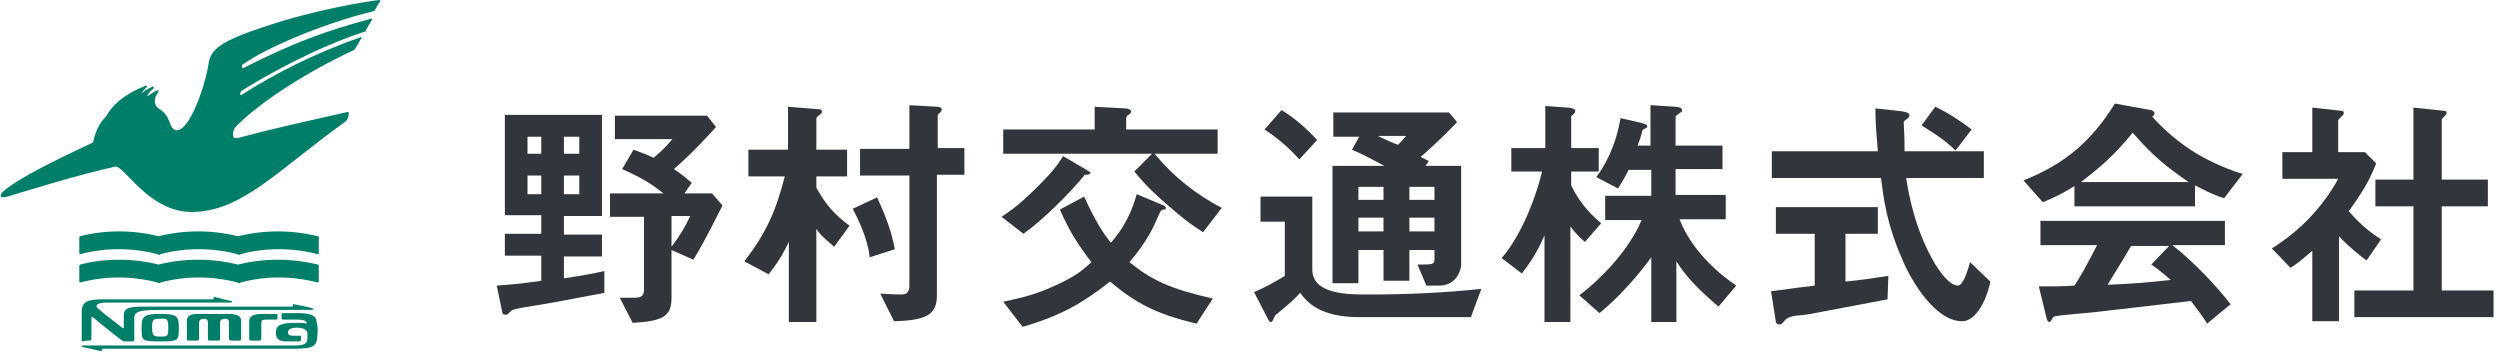 <?xml version="1.0" encoding="utf-8"?>
<!-- Generator: Adobe Illustrator 27.4.0, SVG Export Plug-In . SVG Version: 6.00 Build 0)  -->
<svg version="1.1" id="レイヤー_1" xmlns="http://www.w3.org/2000/svg" xmlns:xlink="http://www.w3.org/1999/xlink" x="0px"
	 y="0px" width="309px" height="44px" viewBox="0 0 309 44" style="enable-background:new 0 0 309 44;" xml:space="preserve">
<style type="text/css">
	.st0{fill:#32353B;}
	.st1{fill:#007F68;}
</style>
<g>
	<g>
		<path class="st0" d="M68.3,37.4c-0.5,0.1-3,0.5-3.6,0.6c-0.4,0.1-1.4,0.2-1.6,0.5c-0.3,0.3-0.4,0.4-0.6,0.4
			c-0.2,0-0.4-0.1-0.4-0.2l-0.7-3.4c2.7-0.2,3.4-0.3,5.5-0.6v-3.1h-4.5v-2.7h4.5v-2.3h-4.5V14.2h12v12.5h-4.7v2.3h4.7v2.7h-4.7v2.7
			c2.8-0.4,4.1-0.7,5-0.9v2.7C72.6,36.6,70.5,37,68.3,37.4z M66.9,16.9h-1.7V19h1.7V16.9z M66.9,21.7h-1.7V24h1.7V21.7z M71.6,16.9
			h-1.9V19h1.9V16.9z M71.6,21.7h-1.9V24h1.9V21.7z M85.7,32.1L83,30.9v5.9c0,2.2-0.9,2.9-4.8,3.1l-1.6-3.1h1.8c0.8,0,1.2-0.2,1.2-1
			v-9h-4.2v-2.9h6.6c-0.9-0.7-2.1-1.7-5.1-3l1.4-2.4c1.1,0.4,1.6,0.6,2.5,1c0.8-0.7,1.4-1.2,2.3-2.3h-7.1v-2.9h11.4l1.1,1.4
			c-1,1.1-2.7,3-5.2,5.2c1.2,0.8,1.7,1.3,2.2,1.7l-0.9,1.3H88l1.3,1.5C88.5,26.9,87.4,29.3,85.7,32.1z M83,26.7v3.8
			c1.2-1.6,1.7-2.5,2.3-3.8H83z"/>
		<path class="st0" d="M103.1,30.5c-1.5-1.3-1.7-1.5-2.2-2.2v11.5h-3.4v-9.9c-0.5,1-1,2.1-2.5,4L92,32.3c2.7-3.5,3.9-6.2,5-10.5
			h-4.5v-3.3h4.9v-5.3l3.8,0.3c0.2,0,0.4,0.1,0.4,0.3c0,0.2-0.2,0.3-0.3,0.4c-0.1,0.1-0.4,0.2-0.4,0.5v3.8h3.8v3.3h-3.8v1.4
			c1.1,2,2.2,3.3,4.1,4.7L103.1,30.5z M107.5,31.8c-0.3-2.5-1.4-4.6-2.1-6l3-1.4c1,2.1,1.8,4.2,2.2,6.4L107.5,31.8z M115.8,21.7
			v14.8c0,2.4-1.3,3.1-5.3,3.2l-1.7-3.4c0.6,0,1.5,0.1,2.5,0.1c0.7,0,1.1-0.2,1.1-1.1V21.7h-6.1v-3.3h6.1v-5.4l3.5,0.2
			c0.3,0,0.5,0.2,0.5,0.3c0,0.2-0.1,0.3-0.2,0.4c-0.2,0.2-0.3,0.2-0.3,0.4v4h3.3v3.3H115.8z"/>
		<path class="st0" d="M134.2,21.6c-0.2,0-0.2,0-0.2,0.1c-1.8,2.2-5,5.4-7.5,7.2l-2.7-2.1c1-0.7,1.7-1.1,3.7-3
			c2.6-2.5,3.2-3.4,3.9-4.5l2.9,1.7c0.3,0.2,0.5,0.3,0.5,0.4C134.6,21.6,134.4,21.6,134.2,21.6z M148.7,28.7
			c-0.9-0.6-1.5-0.9-3.5-2.6c-3.2-2.7-3.9-3.6-5-4.9l2.2-2.2H124V16h11.3v-2.8l3.8,0.2c0.2,0,0.7,0.1,0.7,0.4c0,0.2-0.2,0.3-0.3,0.4
			c-0.1,0-0.3,0.2-0.3,0.4V16h11.3V19h-7.8c2.4,2.9,5.1,5,8.3,6.7L148.7,28.7z M147.9,40c-5.1-1.2-7.6-2.6-10.7-5.2
			c-3.3,2.6-6,4.2-10.8,5.6l-2.4-3.1c1.7-0.4,3.6-0.7,6.4-2c2.7-1.2,3.5-2,4.5-2.9c-1.7-2.2-2.7-3.8-3.9-6.5l3-1.6
			c1.5,3.3,2.5,4.7,3.3,5.7c1.8-2,2.7-4.2,3.2-6l3.1,1.3c0.3,0.1,0.5,0.2,0.5,0.4c0,0.2-0.1,0.2-0.3,0.2c-0.3,0.1-0.3,0.1-0.5,0.5
			c-0.7,1.6-1.4,3.3-3.7,6c2.7,2.2,5,3.3,10.3,4.5L147.9,40z"/>
		<path class="st0" d="M181.8,39.2H168c-4.8,0-6.4-1.8-7.3-3c-1,1.1-1.7,1.6-3.1,2.8c-0.2,0.4-0.3,0.8-0.5,0.8
			c-0.2,0-0.3-0.2-0.4-0.4l-1.7-3.3c1.2-0.5,2.7-1.3,3.8-2v-6.7h-3v-3.1h6.4v9c0,3.1,4.4,3.1,6.9,3.1c4.7,0,9.4-0.2,14-0.7
			L181.8,39.2z M160.6,19.7c-0.8-0.9-2.3-2.4-4.3-3.7l2.1-2.4c1.6,1,2.9,2.1,4.4,3.7L160.6,19.7z M177.9,35.3h-1.6l-1.1-2.6
			c1.9,0,2.1,0,2.1-0.7v-1.1h-3.1v3.8H171v-3.8h-3.1V35h-3.2V20.5h6.4c-1.3-0.7-2.6-1.4-4-2l0.9-1.6h-3.2v-3h14.3l1,1.2
			c-0.7,0.7-2,2.1-4.5,4.3c0.2,0.1,0.8,0.4,1,0.5l-0.4,0.6h4.4v12.2C180.5,34,179.6,35.3,177.9,35.3z M171,23.1h-3.1v1.6h3.1V23.1z
			 M171,26.9h-3.1v1.7h3.1V26.9z M170.3,16.8c0.4,0.2,2.1,1,2.5,1.1c0.5-0.5,0.8-0.9,1-1.1H170.3z M177.3,23.1h-3.1v1.6h3.1V23.1z
			 M177.3,26.9h-3.1v1.7h3.1V26.9z"/>
		<path class="st0" d="M195.9,29.9c-0.5-0.4-1.2-1.1-1.8-1.9v11.8h-3.2V29.1c-0.7,1.6-1.4,2.9-2.8,4.7l-2.5-1.9
			c2.1-2.4,4-6.6,5-10.7h-3.8v-2.9h4.2v-5.2l2.8,0.2c0.2,0,0.9,0.1,0.9,0.4c0,0.2-0.1,0.3-0.2,0.4c-0.1,0.1-0.3,0.2-0.3,0.3v3.9h3.4
			v2.9h-3.4v1.7c0.7,1.5,1.8,3.1,3.7,4.7L195.9,29.9z M212.4,37.9c-3-2.6-4.1-3.9-5.2-5.6v7.5h-3.1v-8c-1.3,1.8-3.7,4.7-6.4,6.9
			l-2.5-2.2c2.8-2.1,6.2-5.7,7.7-9.3h-4.5v-3h5.7v-3.2h-2.8c-0.7,1.4-1.1,1.9-1.3,2.3l-2.7-1.4c1.9-2.6,2.6-5.1,3-7.3l2.6,0.6
			c0.7,0.2,0.7,0.3,0.7,0.4c0,0.2-0.1,0.2-0.3,0.3c-0.1,0-0.3,0.2-0.3,0.2c-0.2,0.9-0.4,1.4-0.6,1.9h1.6v-5l3.1,0.2
			c0.2,0,0.8,0.1,0.8,0.4c0,0.2-0.1,0.3-0.2,0.3c-0.5,0.4-0.6,0.4-0.6,0.6v3.5h5.8v2.9h-5.8v3.2h6.2v3h-5.7c0.8,2.2,2.9,5.4,7,8.2
			L212.4,37.9z"/>
		<path class="st0" d="M233.3,37c-2.7,0.5-9,1.7-9,1.7c-0.3,0.1-1.8,0.3-2.2,0.3c-0.7,0.1-1.1,0.2-1.5,0.6c-0.4,0.5-0.4,0.5-0.7,0.5
			c-0.1,0-0.4-0.1-0.4-0.3l-0.6-3.8c1.7-0.2,2.8-0.4,5.4-0.7v-6.4h-4.8v-3.3h12.6v3.3h-4v5.9c2-0.2,2.7-0.3,5.3-0.7L233.3,37z
			 M242.5,39.7c-3.3,0-6.3-5-7.4-7.7c-1.9-4.3-2.3-7.5-2.6-10H219v-3.3h13.1c-0.2-2.5-0.3-3.6-0.3-5.3l2.8,0.3
			c0.9,0.1,1.4,0.2,1.4,0.6c0,0.2-0.1,0.2-0.3,0.4c-0.3,0.2-0.4,0.3-0.4,0.4c0.1,1.9,0.1,2.3,0.1,3.6h9.8V22h-9.6
			c0.3,2,1.1,6.4,3.5,10.5c1.2,2,2.2,2.8,2.9,2.8c0.7,0,1.3-2.2,1.5-2.9l2.5,2.4C245.9,35.7,244.7,39.7,242.5,39.7z M241.7,18.6
			c-1.5-1.5-3.3-2.5-4.2-3.1l1.7-2.3c1.5,0.7,2.9,1.6,4.5,2.8L241.7,18.6z"/>
		<path class="st0" d="M274.9,24.5c-1.6-0.5-2.6-1.1-3.6-1.6v2.6h-14.9V23c-1.6,1-2.5,1.4-3.9,2l-2.4-2.7c5.3-2.1,8.5-5,11.3-9.5
			l4.4,0.8c0.2,0,0.5,0.2,0.5,0.4c0,0.2-0.1,0.3-0.3,0.4c1.5,1.7,3.3,3.2,5.2,4.4c1.1,0.7,3.6,2,6,2.7L274.9,24.5z M272.8,40
			c-0.3-0.5-0.7-1.1-2-2.8c-4.2,0.5-11.2,1.3-12.1,1.4c-0.7,0.1-3.9,0.3-4.7,0.5c-0.2,0-0.2,0.1-0.3,0.2c-0.2,0.4-0.3,0.5-0.4,0.5
			c-0.1,0-0.2-0.1-0.3-0.3l-1-4.1c2,0,2.8,0,4.4-0.1c0.8-1.2,1.4-2.3,2.8-5h-7v-3H275v3h-6.5c2.7,2.1,5.4,5,7.2,7.3L272.8,40z
			 M263.6,16.4c-2.2,2.7-3.9,4.2-6.4,6.1h13.3C267.9,20.7,266.1,19.3,263.6,16.4z M265.9,32.7l2.2-2.3h-4.7
			c-1.5,2.6-2.4,3.9-2.9,4.8c2.6-0.1,5.2-0.3,7.8-0.6C267.8,34.2,267.1,33.5,265.9,32.7z"/>
		<path class="st0" d="M292.5,32.2c-0.9-0.7-2.1-1.6-3.4-3v10.5h-3.3V31c-1.1,0.9-1.7,1.5-2.7,2.1l-2.3-2.4c3.4-2.1,6.3-5.1,8.2-8.6
			h-6.9v-3.3h3.7v-5.5l3.6,0.4c0.2,0,0.3,0.1,0.3,0.3c0,0.1-0.1,0.2-0.2,0.3c-0.4,0.4-0.5,0.5-0.5,0.6v3.9h3.3l1.4,1.4
			c-0.5,1.2-1.1,2.8-3.4,5.9c1.5,1.7,2.5,2.5,4,3.5L292.5,32.2z M291,39.2v-3.3h7.3V25.5h-4.7v-3.3h4.7v-8.9l3.8,0.4
			c0.2,0,0.3,0.1,0.3,0.3c0,0.1-0.1,0.2-0.2,0.3c-0.2,0.2-0.4,0.4-0.4,0.5v7.4h5.7v3.3h-5.7v10.4h6.4v3.3H291z"/>
	</g>
	<g>
		<g>
			<path class="st1" d="M46.9,0c-1.1,0.1-7.7,1.1-14.2,3.3c-6.4,2.1-6.7,3.1-7,5c-0.2,1.3-1.2,4.9-2.6,6.9c-0.9,1.2-1.7,1.2-2.1,0
				c-0.3-0.8-0.6-1.3-1.4-1.8c-0.6-0.4-0.6-1.3-0.1-1.9c0.2-0.3,0.1-0.4-0.1-0.3c-0.6,0.2-1.1,0.7-1.2,0.7c0,0,0,0,0,0
				c0-0.1,0.2-0.5,0.7-0.9c0.2-0.2,0.1-0.3,0-0.3c-0.8,0.3-1.4,0.8-1.4,0.9c0,0,0,0,0,0c0-0.1,0.1-0.3,0.6-0.8
				c0.1-0.1,0.1-0.3-0.1-0.2c-2.8,1.1-4.2,2.5-4.9,3.8h0c-1.3,1.3-1.5,2.9-1.6,3.2c0,0,0,0,0,0c-4.7,2.2-8.9,4.3-10.8,5.8
				c-0.9,0.7-0.8,1.2,0.2,0.9c2.4-0.7,8-2.5,13.3-3.7c1.1-0.3,4.1,5.6,9.5,5.6c6.2,0,10.9-5.4,18.9-11.1c0.4-0.3,0.5-0.7,0.5-1.1
				c0-0.2-0.1-0.2-0.4-0.1c-4.8,1.1-8.2,1.8-12.7,3c-0.7,0.2-1.1,0.3-1.2-0.1c0-0.1,0-0.1,0-0.3c0-0.4,0.2-0.7,0.5-1
				c2.4-2.4,7.4-6,14.4-9.3c0.1,0,0.2-0.2,0.2-0.2c0.2-0.3,0.7-1.2,0.8-1.3c0-0.1,0-0.1-0.1-0.1c-5.8,2-10.8,4.6-14.7,7.1
				c0,0,0,0,0,0c-0.2,0.1-0.3,0-0.2,0c0-0.1,0-0.1,0-0.2c0-0.1,0.1-0.2,0.2-0.3h0c2.5-1.6,9-5.3,15.2-7.3c0.1,0,0.1-0.1,0.1-0.1
				c0-0.1,0.8-1.4,0.8-1.4c0-0.1,0-0.1-0.1-0.1c-5.6,1.5-9.7,3-15.8,6.1c0,0,0,0,0,0c-0.2,0.1-0.2,0-0.2-0.1v0c0-0.1,0-0.1,0-0.1
				c0-0.1,0-0.2,0.2-0.3C32.8,6,39.6,3,46.1,1.4c0.1,0,0.1,0,0.2-0.1L47,0.1C47,0.1,47,0,46.9,0z"/>
			<path class="st1" d="M29.4,32.7c-3.2-0.8-6.6-0.8-9.8,0c0,0,0,0,0,0c-3.2-0.8-6.6-0.8-9.7,0c0,0-0.1,0.1-0.1,0.1v2
				c0,0.1,0.1,0.1,0.1,0.1l0.1,0c3-0.8,6.3-0.8,9.4,0l0.2,0.1c0,0,0,0,0.1,0l0.2-0.1c3-0.8,6.3-0.8,9.4,0l0.2,0.1c0,0,0,0,0.1,0
				l0.2-0.1c3-0.8,6.3-0.8,9.4,0l0.1,0c0.1,0,0.1,0,0.1-0.1v-2c0,0,0-0.1-0.1-0.1C36,31.9,32.7,31.9,29.4,32.7
				C29.5,32.7,29.5,32.7,29.4,32.7z"/>
			<path class="st1" d="M29.4,29.2c-3.2-0.8-6.6-0.8-9.8,0c0,0,0,0,0,0c-3.2-0.8-6.6-0.8-9.7,0c0,0-0.1,0.1-0.1,0.1v2
				c0,0.1,0.1,0.1,0.1,0.1l0.1,0c3-0.8,6.3-0.8,9.4,0l0.2,0.1c0,0,0,0,0.1,0l0.2-0.1c3-0.8,6.3-0.8,9.4,0l0.2,0.1c0,0,0,0,0.1,0
				l0.2-0.1c3-0.8,6.3-0.8,9.4,0l0.1,0c0.1,0,0.1,0,0.1-0.1v-2c0,0,0-0.1-0.1-0.1C36,28.4,32.7,28.4,29.4,29.2
				C29.5,29.2,29.5,29.2,29.4,29.2z"/>
		</g>
		<g>
			<path class="st1" d="M11.1,42.1c0.1,0,0.2-0.1,0.2-0.2c0-0.2,0-1.6,0-2.6c0-0.1,0.1-0.2,0.3,0c0.3,0.3,3.2,2.6,3.5,2.8
				c0.1,0,0.1,0.1,0.3,0.1c0.3,0,0.7,0,0.9,0c0.2,0,0.3,0,0.3-0.3c0-0.8,0-1.8,0-2.6l0,0c0-0.9,0.8-1,4-1l1.7,0c0.8,0,15.7,0,16.2,0
				c0.3,0,0.3-0.1,0.1-0.2c-0.2-0.1-2.2-0.5-2.3-0.5c-0.1,0-0.1,0-0.1,0.1c0,0,0,0.1,0,0.1c0,0,0,0.1-0.1,0.1c0,0-0.1,0-0.3,0
				c-0.3,0-8,0-13.4,0c-2.3,0-4.1,0-4.8,0c-1.9,0-2.3,0.3-2.3,1.1c0,0.3,0,0.5,0,1.3c0,0.1,0,0.1,0,0.2c0,0.1-0.1,0.1-0.2,0
				c-0.1-0.1-2.4-1.8-3-2.4c-0.4-0.3-0.1-0.7,1-0.7c2.8,0,14.9,0,15.4,0c0.3,0,0.2-0.2,0.1-0.2c-0.2,0-2-0.5-2.1-0.5
				c-0.1,0-0.1,0-0.1,0.1c0,0,0,0.1,0,0.1s0,0.1-0.1,0.1c-0.4,0-11.2,0-13.5,0c-1.9,0-2.7,0.2-2.7,1.6c0,0.8,0,3.3,0,3.4
				c0,0.2,0,0.2,0.1,0.2C10.4,42.1,11,42.1,11.1,42.1z"/>
			<path class="st1" d="M17.5,40.5c0,1.6,0,1.7,2.3,1.7c2.3,0,2.3-0.1,2.3-1.7c0-1.4-0.2-1.7-2.3-1.7C17.8,38.8,17.5,39.1,17.5,40.5
				z M20.8,40.5c0,1.1-0.1,1.1-1,1.1c-0.8,0-1-0.1-1-1.1c0-1,0.1-1.1,1-1.1C20.7,39.3,20.8,39.5,20.8,40.5z"/>
			<path class="st1" d="M28.8,42.1c0.2,0,0.3,0,0.7,0c0.3,0,0.3,0,0.3-0.4c0-0.3,0-1.6,0-2c0-0.5-0.2-0.8-1.3-0.9
				c-1.2,0-2.9,0-4.1,0c-1.1,0-1.3,0.4-1.3,0.9c0,0.4,0,1.8,0,2c0,0.4,0,0.4,0.3,0.4c0.3,0,0.5,0,0.7,0c0.5,0,0.5,0,0.5-0.4
				c0-0.4,0-1.4,0-1.8c0-0.3,0.2-0.5,0.6-0.5c0.4,0,0.5,0.2,0.5,0.5c0,0.4,0,1.7,0,1.9c0,0.3,0,0.3,0.3,0.3c0.1,0,0.8,0,0.9,0
				c0.3,0,0.3,0,0.3-0.3c0-0.2,0-1.5,0-1.9c0-0.3,0.2-0.5,0.5-0.5c0.5,0,0.6,0.1,0.6,0.5c0,0.4,0,1.4,0,1.8
				C28.3,42.1,28.4,42.1,28.8,42.1z"/>
			<path class="st1" d="M33,39.5c0.5,0,1,0,1,0c0.3,0,0.3,0,0.3-0.2c0-0.1,0-0.2,0-0.3c0-0.2,0-0.2-0.3-0.2c0,0-0.7,0-1.4,0
				c-1.3,0-1.8,0.2-1.8,1c0,0.4,0,1.2,0,1.9c0,0.4,0,0.4,0.3,0.4c0.3,0,0.5,0,0.7,0c0.4,0,0.5,0,0.5-0.4c0-0.8,0-1.6,0-1.9
				C32.3,39.6,32.5,39.5,33,39.5z"/>
			<path class="st1" d="M39.1,39.6c-0.1-0.7-0.9-0.9-2.5-0.9c-0.8,0-1.3,0-1.5,0c-0.2,0-0.3,0-0.3,0.2c0,0.1,0,0.3,0,0.4
				c0,0.2,0.1,0.2,0.3,0.2c0.2,0,0.8,0,1.4,0c1,0,1.3,0.1,1.4,0.4c0,0.1,0,0.1,0,0.1c-0.3-0.1-0.7-0.1-1.3-0.1
				c-1.9,0-2.5,0.3-2.5,1.2c0,0.9,0.5,1.1,1.4,1.1c0.6,0,1,0,1.2,0c0.4,0,0.5,0,0.5-0.2c0,0,0-0.2,0-0.3c0-0.3-0.2-0.2-0.6-0.2
				c-0.7,0-1,0-1-0.4c0-0.3,0.2-0.6,1.1-0.6c1.1,0,1.3,0.5,1.3,0.7c0,0.1,0,0.4,0,0.6c0,0.6-0.3,0.9-1.5,0.9c-0.8,0-25.7,0-26.2,0
				c-0.3,0-0.2,0.1-0.1,0.2c0.2,0,2.2,0.5,2.3,0.5c0.1,0,0.1,0,0.1-0.1c0,0,0-0.1,0-0.1c0,0,0-0.1,0.1-0.1c0.4,0,21.4,0,23.7,0v0
				c2.3,0,2.7-0.3,2.8-1.4C39.3,40.9,39.3,40.4,39.1,39.6z"/>
		</g>
	</g>
</g>
<g>
</g>
<g>
</g>
<g>
</g>
<g>
</g>
<g>
</g>
<g>
</g>
<g>
</g>
<g>
</g>
<g>
</g>
<g>
</g>
<g>
</g>
<g>
</g>
<g>
</g>
<g>
</g>
<g>
</g>
</svg>

